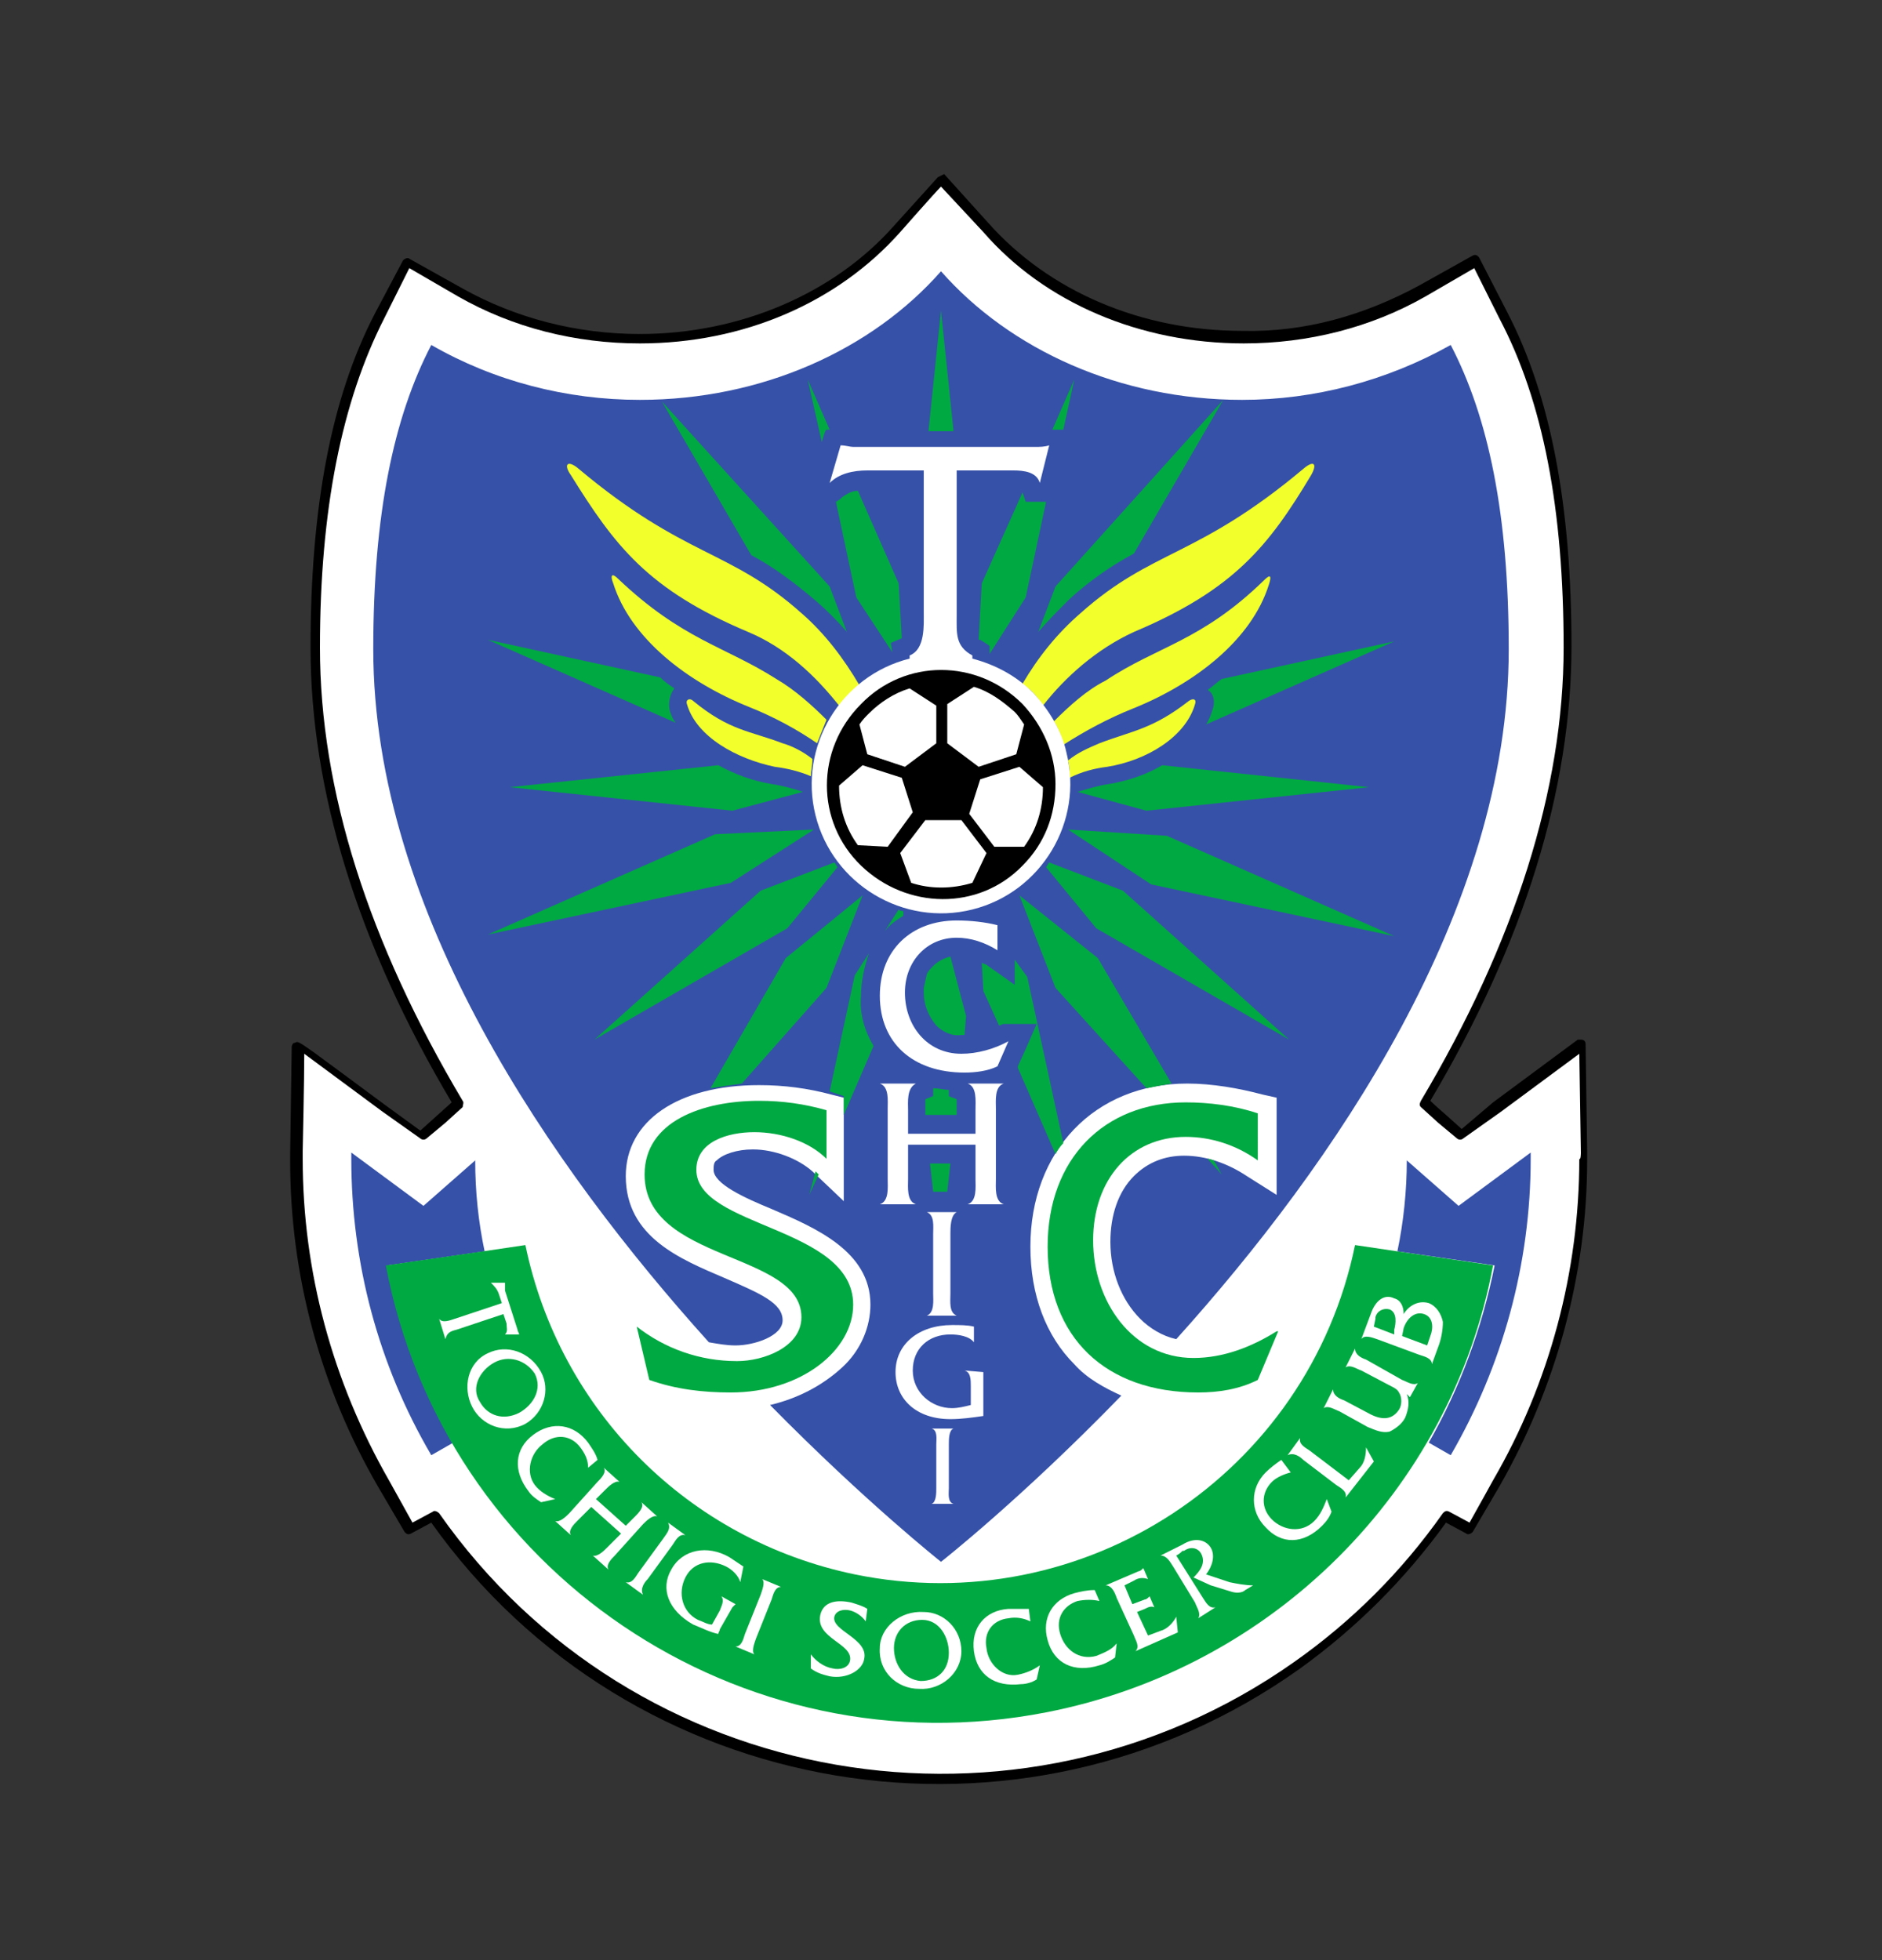 <?xml version="1.0" encoding="utf-8"?>
<!-- Generator: Adobe Illustrator 27.3.1, SVG Export Plug-In . SVG Version: 6.00 Build 0)  -->
<svg version="1.1" id="レイヤー_1" xmlns="http://www.w3.org/2000/svg" xmlns:xlink="http://www.w3.org/1999/xlink" x="0px"
	 y="0px" viewBox="0 0 120 125" style="enable-background:new 0 0 120 125;" xml:space="preserve">
<rect x="0" y="0" width="120" height="125" fill="#333333" stroke="none"/>
<style type="text/css">
	.st0{fill:#FFFFFF;}
	.st1{fill:#3651A8;}
	.st2{fill:#00A942;}
	.st3{fill:#F2FF2A;}
</style>
<g>
	<path id="パス_2873" d="M59.8,11.3L57,14.4c-3.8,4.3-9.8,6.9-16.2,6.9c-4,0-7.9-1-11.3-2.9l-3.4-1.9c-0.1-0.1-0.3,0-0.4,0.1l0,0
		L23.9,20c-2.8,5.4-4.1,12.4-4.1,21.3c0,9.1,3,18.9,9,29l-1,0.9l-1,0.9l-2.2-1.6l-2.7-2l-1.9-1.4c-1-0.7-1-0.7-1.2-0.6
		c-0.1,0-0.2,0.1-0.2,0.3l-0.1,6.8v0.1V74c0,7.3,1.9,14.4,5.6,20.8l1.7,2.9c0.1,0.1,0.2,0.2,0.4,0.1l1.3-0.7
		c12.7,17.9,37.6,22,55.4,9.3c3.6-2.6,6.7-5.7,9.3-9.3l1.3,0.7c0.1,0.1,0.3,0,0.4-0.1l1.7-2.9c3.6-6.3,5.6-13.5,5.6-20.8
		c0,0,0-0.5,0-0.5v-0.1l-0.1-6.8c0-0.2-0.1-0.3-0.3-0.3c-0.1,0-0.1,0-0.2,0l-5.4,4L93.2,72l-1-0.9c0,0-0.7-0.6-1-0.9
		c6-10.1,9-19.9,9-29c0-8.9-1.3-15.9-4.1-21.3l-1.8-3.5c-0.1-0.1-0.2-0.2-0.4-0.1l0,0l-3.4,1.9c-3.5,1.9-7.3,3-11.3,2.9
		c-6.4,0-12.3-2.5-16.2-6.9l-2.8-3.1"/>
	<path id="パス_2874" class="st0" d="M100.8,73.5L100.8,73.5l-0.1-6.3l-5,3.7l-2.4,1.7c-0.1,0.1-0.3,0.1-0.4,0l-1.2-1l-1.1-1
		c-0.1-0.1-0.1-0.2,0-0.4c6-10.1,9.1-19.9,9.1-28.9c0-8.8-1.3-15.7-4.1-21L94,17.1l-3.1,1.8c-3.5,2-7.5,3-11.6,3
		c-6.6,0-12.7-2.6-16.6-7.1L60,11.9c-0.4,0.4-2.6,2.9-2.6,2.9c-4,4.5-10,7.1-16.6,7.1c-4.1,0-8.1-1-11.6-3l-3.1-1.8l-1.6,3.2
		c-2.7,5.3-4.1,12.2-4.1,21c0,9.1,3.1,18.8,9.1,28.9c0.1,0.1,0,0.3,0,0.4l-1.1,1l-1.2,1c-0.1,0.1-0.3,0.1-0.4,0l-2.4-1.7l-5-3.7
		c0,1.6-0.1,6.2-0.1,6.2v0.1v0.4c0,7.2,1.9,14.2,5.5,20.5l1.5,2.7l1.3-0.7c0.1-0.1,0.3,0,0.4,0.1c12.4,17.7,36.9,21.9,54.5,9.5
		c3.7-2.6,6.9-5.8,9.5-9.5c0.1-0.1,0.2-0.2,0.4-0.1l1.3,0.7c0.4-0.7,1.5-2.7,1.5-2.7c3.6-6.2,5.5-13.3,5.5-20.5
		C100.8,74,100.8,73.5,100.8,73.5z"/>
	<g id="グループ_738">
		<g id="グループ_735">
			<path id="パス_2875" class="st1" d="M30.9,79.8c-0.4-1.9-0.6-3.8-0.6-5.8l-3.3,2.9l-4.6-3.4c0,0.1,0,0.3,0,0.4
				c0,6.6,1.7,13.1,5.1,18.9l1.4-0.8c-2.1-3.5-3.5-7.3-4.2-11.3L30.9,79.8z"/>
			<path id="パス_2876" class="st1" d="M97.6,73.9c0-0.1,0-0.3,0-0.4l-4.6,3.4L89.7,74c0,1.9-0.2,3.9-0.6,5.8l6.2,0.9
				c-0.8,4-2.2,7.8-4.2,11.3l1.4,0.8C95.8,87.1,97.6,80.6,97.6,73.9z"/>
		</g>
		<g id="グループ_737">
			<path id="パス_2877" class="st2" d="M89.1,79.8l-2.7-0.4c-3,14.6-17.3,24-31.9,21c-10.6-2.2-18.8-10.4-21-21l-2.7,0.4l-6.2,0.9
				c3.7,19.5,22.6,32.3,42.1,28.5c14.4-2.8,25.8-14.1,28.5-28.5L89.1,79.8z"/>
			<g id="グループ_736">
				<path id="パス_2878" class="st0" d="M29.1,84.8c-0.4,0.1-0.6,0.2-0.7,0.6h0l-0.4-1.3h0c0.2,0.3,0.7,0.1,1,0l3-1l-0.2-0.6
					c-0.1-0.3-0.3-0.5-0.5-0.7v0l0.9,0v0c0,0.1,0,0.2,0,0.3l0,0.2l0.8,2.5c0,0.1,0.1,0.2,0.1,0.3v0l-0.9,0v0
					c0.2-0.2,0.1-0.4,0.1-0.7l-0.2-0.6L29.1,84.8z"/>
				<path id="パス_2879" class="st0" d="M33.5,90.8c-1.3,0.7-2.8,0.1-3.4-1.1c-0.6-1.2-0.3-2.8,1-3.4c1.2-0.6,2.7-0.1,3.4,1.2
					C35.1,88.6,34.7,90.1,33.5,90.8C33.5,90.8,33.5,90.8,33.5,90.8 M31.5,86.9c-0.9,0.5-1.5,1.6-0.9,2.5c0.5,0.9,1.5,1.2,2.5,0.7
					c0.9-0.5,1.5-1.5,1-2.5C33.5,86.7,32.4,86.4,31.5,86.9L31.5,86.9z"/>
				<path id="パス_2880" class="st0" d="M37.5,93.6c0-0.5-0.2-0.9-0.5-1.3c-0.6-0.8-1.6-0.9-2.4-0.2c-0.8,0.6-1.1,1.8-0.5,2.6
					c0.3,0.4,0.8,0.7,1.3,0.9l0,0l-0.9,0.2c-0.3-0.2-0.6-0.4-0.8-0.7c-1-1.3-0.9-2.7,0.3-3.6c1.2-0.9,2.6-0.7,3.5,0.5
					c0.2,0.3,0.5,0.7,0.6,1.1L37.5,93.6z"/>
				<path id="パス_2881" class="st0" d="M37.7,96.1l-0.9,0.9c-0.2,0.2-0.6,0.6-0.4,0.9l0,0l-1-0.9l0,0c0.3,0.1,0.7-0.3,0.9-0.5
					l1.8-2c0.2-0.2,0.6-0.6,0.4-0.9l0,0l1,0.9l0,0c-0.3-0.1-0.7,0.3-0.9,0.5l-0.6,0.6l1.9,1.7l0.6-0.6c0.2-0.2,0.6-0.6,0.4-0.9l0,0
					l1,0.9l0,0c-0.3-0.1-0.7,0.3-0.9,0.5l-1.8,2c-0.2,0.2-0.6,0.6-0.4,0.9l0,0l-1-0.9l0,0c0.3,0.1,0.7-0.3,0.9-0.5l0.9-0.9
					L37.7,96.1z"/>
				<path id="パス_2882" class="st0" d="M42.3,98.1c0.2-0.3,0.5-0.6,0.3-1l0,0l1.1,0.8l0,0c-0.4-0.1-0.6,0.3-0.8,0.6l-1.6,2.2
					c-0.2,0.2-0.5,0.6-0.3,1l0,0l-1.1-0.8l0,0c0.4,0.1,0.6-0.3,0.8-0.6L42.3,98.1z"/>
				<path id="パス_2883" class="st0" d="M47.2,100.9L47.2,100.9c-0.1-0.4-0.5-0.8-0.9-1c-1-0.5-2.1-0.3-2.6,0.7
					c-0.5,1-0.2,2.2,0.8,2.7l0,0c0.3,0.1,0.6,0.3,0.9,0.3l0.5-0.9c0.1-0.3,0.3-0.6,0.1-0.9v0l0.9,0.5v0c-0.1,0.1-0.1,0.1-0.2,0.2
					l-0.8,1.4c0,0.1-0.1,0.2-0.1,0.3c-0.5-0.1-1.1-0.4-1.6-0.6c-1.6-0.9-2.1-2.3-1.4-3.5c0.7-1.3,2.3-1.6,3.7-0.8
					c0.3,0.2,0.6,0.4,0.9,0.6L47.2,100.9z"/>
				<path id="パス_2884" class="st0" d="M48.5,101.7c0.1-0.3,0.3-0.8,0.1-1v0l1.2,0.5v0c-0.4,0-0.5,0.5-0.6,0.8l-1,2.5
					c-0.1,0.3-0.3,0.8-0.1,1v0l-1.2-0.5v0c0.4,0,0.5-0.5,0.6-0.8L48.5,101.7z"/>
				<path id="パス_2885" class="st0" d="M55.2,103.4c-0.2-0.3-0.6-0.6-1-0.7c-0.4-0.1-0.9,0-1,0.4c-0.2,0.9,2.2,1.4,1.9,2.7
					c-0.1,0.7-1.1,1.3-2.2,1.1c-0.4-0.1-0.8-0.2-1.2-0.5l0-0.9c0.3,0.4,0.8,0.8,1.4,0.9c0.4,0.1,1,0,1.1-0.5
					c0.2-1.1-2.2-1.4-1.9-2.9c0.2-0.9,1.1-1,2-0.8c0.3,0.1,0.7,0.2,1,0.4L55.2,103.4z"/>
				<path id="パス_2886" class="st0" d="M61.3,105.3c0,1.4-1.3,2.5-2.7,2.4c-1.4,0-2.6-1.1-2.5-2.6c0-1.3,1.3-2.4,2.8-2.3
					C60.2,102.8,61.3,103.9,61.3,105.3C61.3,105.3,61.3,105.3,61.3,105.3 M57,105.1c0,1,0.6,2,1.7,2.1c1.1,0,1.8-0.7,1.8-1.8
					c0-1-0.6-2.1-1.7-2.1C57.7,103.3,57,104.1,57,105.1L57,105.1z"/>
				<path id="パス_2887" class="st0" d="M65.7,103.4c-0.4-0.2-0.9-0.3-1.4-0.2c-1,0.1-1.6,0.9-1.4,1.9c0.1,1,1,1.9,2,1.7
					c0.5-0.1,1-0.3,1.4-0.6h0l-0.2,0.9c-0.3,0.2-0.7,0.3-1,0.3c-1.7,0.2-2.8-0.6-3-2.1c-0.2-1.5,0.7-2.6,2.2-2.7c0.4,0,0.9,0,1.3,0
					L65.7,103.4z"/>
				<path id="パス_2888" class="st0" d="M70.1,102.1c-0.4-0.1-0.9-0.1-1.4,0c-0.9,0.3-1.4,1.1-1.1,2.1c0.3,1,1.2,1.7,2.3,1.4
					c0.5-0.2,1-0.4,1.3-0.8h0l-0.1,0.9c-0.3,0.2-0.6,0.4-1,0.5c-1.6,0.5-2.9-0.1-3.3-1.6c-0.4-1.4,0.3-2.6,1.7-3
					c0.4-0.1,0.8-0.2,1.3-0.2L70.1,102.1z"/>
				<path id="パス_2889" class="st0" d="M73.2,104.3L74,104c0.4-0.1,0.8-0.5,1-0.9h0l0.1,1l-2.7,1.2v0c0.3-0.3,0-0.7-0.1-1
					l-1.1-2.4c-0.1-0.3-0.3-0.8-0.7-0.8v0l2.1-0.9c0.1,0,0.2-0.1,0.3-0.2h0l0.3,0.7h0c-0.3-0.1-0.6-0.1-0.9,0.1
					c-0.2,0.1-0.4,0.2-0.6,0.3l0.5,1.2l0.8-0.3c0.1,0,0.2-0.1,0.3-0.2h0l0.3,0.7h0c-0.2-0.1-0.4,0-0.6,0.1l-0.5,0.2L73.2,104.3z"/>
				<path id="パス_2890" class="st0" d="M75.4,98.5c0.8-0.5,1.5-0.3,1.8,0.2c0.3,0.5,0.1,1.2-0.3,1.7l1.5,0.5
					c0.5,0.1,1,0.2,1.5,0.2l-0.5,0.3c-0.2,0.2-0.6,0.2-0.9,0.1l-1.3-0.4l-1.1-0.5c0.4-0.4,0.8-0.9,0.5-1.5c-0.2-0.4-0.7-0.5-1.1-0.2
					c0,0,0,0-0.1,0c-0.1,0.1-0.2,0.2-0.4,0.3l1.7,2.7c0.2,0.3,0.4,0.7,0.8,0.6v0l-1.1,0.7v0c0.2-0.3-0.1-0.7-0.2-1l-1.4-2.3
					c-0.2-0.3-0.4-0.7-0.8-0.7v0L75.4,98.5z"/>
				<path id="パス_2891" class="st0" d="M82.3,93.9c-0.4,0.1-0.9,0.3-1.2,0.6c-0.7,0.7-0.7,1.7,0,2.4c0.7,0.7,1.9,0.9,2.7,0.1
					c0.4-0.4,0.6-0.9,0.8-1.4l0,0l0.3,0.8c-0.1,0.3-0.3,0.6-0.6,0.9c-1.2,1.2-2.6,1.2-3.6,0.1c-1-1-1-2.5,0-3.5
					c0.3-0.3,0.7-0.6,1-0.8L82.3,93.9z"/>
				<path id="パス_2892" class="st0" d="M86.7,93.6c0.3-0.3,0.4-0.8,0.4-1.3l0,0l0.5,0.9l-1.8,2.3l0,0c0.1-0.4-0.3-0.6-0.6-0.8
					l-2.1-1.6c-0.2-0.2-0.6-0.5-1-0.3l0,0l0.8-1.1l0,0c-0.1,0.4,0.3,0.6,0.6,0.8l2.5,1.9L86.7,93.6z"/>
				<path id="パス_2893" class="st0" d="M89.7,88.9c0.2,0.5,0.1,1-0.1,1.5c-0.2,0.4-0.6,0.7-1,0.9c-0.5,0.1-0.9-0.1-1.4-0.3
					L85.4,90c-0.3-0.1-0.7-0.4-1-0.2h0l0.6-1.2h0c0,0.4,0.4,0.6,0.7,0.7l1.7,0.9c0.8,0.4,1.4,0.3,1.8-0.3c0.2-0.3,0.2-0.8,0-1.1
					c-0.1-0.2-0.3-0.3-0.5-0.4l-1.9-1c-0.3-0.1-0.7-0.4-1-0.2h0l0.6-1.2h0c0,0.4,0.4,0.6,0.7,0.7l2.3,1.3c0.3,0.1,0.7,0.4,1,0.2h0
					l-0.5,0.9L89.7,88.9z"/>
				<path id="パス_2894" class="st0" d="M87.8,85.4c-0.3-0.1-0.8-0.3-1,0h0l0.6-1.6c0.3-0.9,0.9-1.3,1.5-1c0.4,0.1,0.6,0.5,0.6,1
					c0.3-0.5,0.9-0.9,1.6-0.7c0.5,0.2,0.8,0.7,0.9,1.2c0,0.5-0.1,1.1-0.3,1.6l-0.4,1.1h0c0-0.4-0.5-0.5-0.8-0.6L87.8,85.4
					 M91.2,85.2c0.2-0.5,0.2-1.2-0.4-1.4s-1.1,0.3-1.3,0.9l-0.1,0.5l1.6,0.6L91.2,85.2 M88.9,84.8c0.1-0.4,0.2-1.1-0.3-1.3
					c-0.4-0.1-0.8,0.1-0.9,0.5c0,0,0,0.1,0,0.1l-0.1,0.5l1.3,0.5L88.9,84.8z"/>
			</g>
		</g>
	</g>
	<g id="グループ_745">
		<g id="グループ_739">
			<path id="パス_2895" class="st1" d="M65.7,79.5c0-6.1,4.1-10.4,10-10.4c1.6,0,3.3,0.3,4.8,0.7l0.9,0.2v6.2L79.5,75
				c-1.2-0.8-2.6-1.3-4-1.3c-1.2,0-2.3,0.4-3.2,1.3c-1,1-1.5,2.5-1.5,4.2c0,1.9,0.7,3.7,1.9,4.9c0.6,0.6,1.4,1.1,2.3,1.3
				c10-11.1,21.2-27.3,21.2-44c0-8.6-1.3-14.8-3.7-19.4c-4.1,2.3-8.7,3.5-13.3,3.5c-7.8,0-14.8-3.2-19.2-8.2
				c-4.4,5-11.4,8.2-19.2,8.2c-4.7,0-9.3-1.2-13.3-3.5c-2.4,4.6-3.7,10.8-3.7,19.4c0,16.8,11.4,33.1,21.4,44.2
				c0.6,0.1,1.1,0.2,1.7,0.2c1.2,0,3-0.6,3-1.6c0-1.1-1.4-1.7-3.7-2.7c-2.8-1.2-6.3-2.6-6.3-6.5c0-3.5,3.3-5.8,8.5-5.8
				c1.6,0,3.1,0.2,4.6,0.6l0.8,0.2v6.6l-2-1.9c-0.9-0.8-2.4-1.4-3.8-1.4c-1,0-1.9,0.3-2.3,0.7c-0.2,0.1-0.2,0.4-0.2,0.6
				c0,0.9,2,1.8,3.7,2.5c2.8,1.2,6.3,2.7,6.3,6.1c0,1.4-0.6,2.9-1.8,4c-1.3,1.2-2.9,2-4.6,2.4c6.1,6.2,10.9,10,10.9,10
				s5.1-4,11.5-10.6c-1.1-0.5-2.2-1.1-3-2C66.7,85.2,65.7,82.6,65.7,79.5z"/>
		</g>
		<g id="グループ_742">
			<g id="グループ_740">
				<path id="パス_2896" class="st2" d="M60,19.8l-0.8,7.7h1.6L60,19.8z"/>
				<path id="パス_2897" class="st2" d="M56.8,41l0.7-0.3l-0.2-3.5l-2.6-5.9c-0.4,0-0.7,0.2-1,0.4c-0.1,0.1-0.2,0.2-0.4,0.3h0
					l1.3,6.1l2.3,3.5L56.8,41z"/>
				<path id="パス_2898" class="st2" d="M52.4,28.2c0,0,0.2-0.8,0.3-0.8h0.2l-1.4-3.2L52.4,28.2L52.4,28.2z"/>
				<path id="パス_2899" class="st2" d="M42.2,25.6l5.7,9.8c1.5,0.8,2.8,1.8,4.1,2.9c0.7,0.6,1.4,1.3,2,2l-1.1-2.9L42.2,25.6z"/>
				<path id="パス_2900" class="st2" d="M68.5,24.2l-1.4,3.2h0.7L68.5,24.2z"/>
				<path id="パス_2901" class="st2" d="M63.1,41.2v0.5l2.3-3.6l1.3-6.1h-0.5c0,0-0.8,0-0.8,0l-0.2-0.6l-2.6,5.8l-0.2,3.6
					c0,0,0,0,0.1,0C62.8,41,63,41.1,63.1,41.2z"/>
				<path id="パス_2902" class="st2" d="M77.3,45.3c-0.1,0.3-0.2,0.6-0.4,0.9l12-5.3l-11,2.4c-0.3,0.2-0.6,0.5-0.9,0.7
					C77.4,44.2,77.5,44.8,77.3,45.3z"/>
				<path id="パス_2903" class="st2" d="M74.1,48.8c-1,0.6-2.2,1-3.4,1.2c-0.7,0.1-1.3,0.3-2,0.5l4.4,1.2l14.2-1.5L74.1,48.8z"/>
				<path id="パス_2904" class="st2" d="M66.2,40.3c0.6-0.7,1.3-1.4,2-2.1c1.2-1.1,2.6-2.1,4.1-2.9l5.7-9.8L67.3,37.4L66.2,40.3z"
					/>
				<path id="パス_2905" class="st2" d="M42.7,45.3c-0.1-0.5,0-1,0.3-1.4c-0.3-0.2-0.6-0.4-0.9-0.7l-11-2.4l12,5.3
					C42.9,45.9,42.8,45.6,42.7,45.3z"/>
				<path id="パス_2906" class="st2" d="M77.4,74c-0.1,0-0.2-0.1-0.4-0.1l0.9,1L77.4,74z"/>
				<path id="パス_2907" class="st2" d="M65,57.1l2.3,5.9l5.8,6.4c0.5-0.1,1-0.2,1.6-0.3L70,61.1L65,57.1z"/>
				<path id="パス_2908" class="st2" d="M66.9,55c-0.1,0.1-0.1,0.2-0.2,0.3l3.2,3.9l12.3,7.1l-10.6-9.5L66.9,55z"/>
				<path id="パス_2909" class="st2" d="M64.7,61.2v1.6L63,61.6c-0.1-0.1-0.2-0.1-0.4-0.2l0.1,1.8l1,2.2c0,0,0,0,0,0
					c0.1,0,0.2-0.1,0.3-0.1h2.1l-0.7,1.6l-0.5,1.1c0,0,0,0.1,0,0.1l2.4,5.5c0.1-0.2,0.3-0.5,0.5-0.7l-2.3-10.6L64.7,61.2z"/>
				<path id="パス_2910" class="st2" d="M68.1,52.9l5.3,3.5l15.5,3.3l-14.5-6.4L68.1,52.9z"/>
				<path id="パス_2911" class="st2" d="M60.5,69.9v-0.4c-0.3,0-0.6-0.1-1-0.1v0.5L59,70.1c0,0.1,0,0.3,0,0.5v0.2V71v0.1h2l0-0.3
					v-0.2c0-0.1,0-0.3,0-0.5C60.8,70,60.7,70,60.5,69.9z"/>
				<path id="パス_2912" class="st2" d="M59.5,76h0.9l0.2-1.8h-1.3L59.5,76z"/>
				<path id="パス_2913" class="st2" d="M59.5,61.6c-0.1,0.1-0.3,0.3-0.4,0.5L58.9,63c0,0.1,0,0.2,0,0.3c0,0.8,0.3,1.5,0.8,2.1
					c0.4,0.4,1,0.7,1.6,0.6c0.1,0,0.2,0,0.2,0l0.1-1.2l-1-3.8C60.2,61.1,59.8,61.3,59.5,61.6z"/>
				<path id="パス_2914" class="st2" d="M52.7,63l2.3-5.9l-4.9,4l-4.8,8.3c0.6-0.1,1.3-0.2,2-0.3L52.7,63z"/>
				<path id="パス_2915" class="st2" d="M48.5,56.8l-10.6,9.5l12.3-7.1l3.2-3.9c-0.1-0.1-0.1-0.2-0.2-0.3L48.5,56.8z"/>
				<path id="パス_2916" class="st2" d="M51.9,52.9l-6.3,0.3l-14.5,6.4l15.5-3.3L51.9,52.9z"/>
				<path id="パス_2917" class="st2" d="M51.2,50.5c-0.6-0.2-1.3-0.4-2-0.5c-1.2-0.2-2.3-0.6-3.4-1.2l-13.3,1.4l14.2,1.5
					L51.2,50.5z"/>
				<path id="パス_2918" class="st2" d="M56.4,59.4c0.3-0.4,0.7-0.7,1.2-1l0-0.3c-0.1,0-0.2,0-0.3-0.1L56.4,59.4z"/>
				<path id="パス_2919" class="st2" d="M51.6,76.2l0.6-1.3l-0.2-0.2L51.6,76.2z"/>
				<path id="パス_2920" class="st2" d="M53.8,69.9v1.2l1.9-4.4c-0.6-1-0.9-2.1-0.8-3.2c0-0.9,0.2-1.8,0.5-2.7l-0.9,1.4l-1.6,7.4
					h0L53.8,69.9z"/>
			</g>
			<g id="グループ_741">
				<path id="パス_2921" class="st2" d="M52.7,73.9c-1.1-1.1-2.9-1.7-4.6-1.7c-1.7,0-3.7,0.6-3.7,2.4c0,3.7,10,3.6,10,8.6
					c0,2.9-3.3,5.6-7.8,5.6c-1.8,0-3.5-0.2-5.2-0.8l-0.8-3.4c1.8,1.4,4,2.2,6.4,2.2c1.7,0,4.1-0.9,4.1-2.8c0-4.2-10-3.5-10-9.1
					c0-3.4,3.7-4.7,7.3-4.7c1.5,0,2.9,0.2,4.3,0.6L52.7,73.9z"/>
				<path id="パス_2922" class="st2" d="M80.2,74c-1.4-1-3-1.5-4.6-1.5c-3.5,0-5.9,2.7-5.9,6.6c0,3.9,2.5,7.5,6.4,7.5
					c1.9,0,3.7-0.7,5.3-1.7h0.1L80.2,88c-1.2,0.6-2.5,0.8-3.8,0.8c-5.9,0-9.6-3.5-9.6-9.3c0-5.6,3.6-9.2,8.8-9.2
					c1.5,0,3.1,0.2,4.6,0.7L80.2,74z"/>
			</g>
		</g>
		<g id="グループ_743">
			<path id="パス_2923" class="st3" d="M66.5,45c1.4-1.8,3.4-3.6,5.8-4.7c6.4-2.7,8.6-5.5,11.3-10c0.4-0.7,0.2-1-0.5-0.4
				c-6.8,5.7-9.6,5.1-14.2,9.2c-1.5,1.3-2.7,2.8-3.7,4.5c0.2,0.2,0.4,0.3,0.6,0.5C66.1,44.4,66.3,44.7,66.5,45z"/>
			<path id="パス_2924" class="st3" d="M72.2,45.2c4-1.6,7.6-4.4,8.7-7.9c0.2-0.6,0.1-0.7-0.3-0.3c-4,3.9-6.8,4.2-10.1,6.4
				C69.3,44,68.2,45,67.2,46c0.3,0.5,0.5,1,0.6,1.5C69.2,46.6,70.7,45.8,72.2,45.2z"/>
			<path id="パス_2925" class="st3" d="M70.6,48.9c2.5-0.4,5-1.9,5.6-4c0.1-0.3-0.1-0.4-0.4-0.2c-2.3,1.8-3.6,1.9-5.7,2.7
				c-0.7,0.3-1.4,0.6-2,1.1c0.1,0.3,0.1,0.7,0.1,1.1C69,49.2,69.8,49,70.6,48.9z"/>
			<path id="パス_2926" class="st3" d="M54.8,43.7c-1-1.7-2.2-3.3-3.7-4.6c-4.6-4.1-7.4-3.5-14.2-9.2c-0.7-0.6-1-0.3-0.5,0.4
				c2.8,4.5,4.9,7.3,11.3,10c2.4,1,4.3,2.8,5.8,4.7C53.9,44.5,54.3,44.1,54.8,43.7z"/>
			<path id="パス_2927" class="st3" d="M49.5,43.3c-3.3-2.1-6-2.5-10.1-6.4c-0.4-0.4-0.5-0.2-0.3,0.3c1.1,3.5,4.7,6.3,8.7,7.9
				c1.5,0.6,3,1.4,4.3,2.3c0.2-0.5,0.4-1,0.6-1.5C51.8,45,50.7,44,49.5,43.3z"/>
			<path id="パス_2928" class="st3" d="M49.9,47.4c-2.1-0.8-3.4-0.8-5.7-2.7c-0.2-0.2-0.5-0.1-0.4,0.2c0.6,2.1,3.2,3.5,5.6,4
				c0.8,0.1,1.6,0.3,2.3,0.6c0-0.3,0.1-0.7,0.1-1.1C51.3,48,50.6,47.6,49.9,47.4z"/>
		</g>
		<g id="グループ_744">
			<path id="パス_2929" class="st0" d="M61.3,67.2c-2.2,0-3.6-1.8-3.6-3.9c0-2,1.4-3.5,3.3-3.5c0.9,0,1.8,0.3,2.6,0.8V59
				c-0.8-0.2-1.7-0.3-2.6-0.3c-2.9,0-4.9,1.9-4.9,4.8c0,3,2.1,4.9,5.4,4.9c0.7,0,1.5-0.1,2.1-0.4l0.7-1.6h0
				C63.4,66.9,62.3,67.2,61.3,67.2z"/>
			<path id="パス_2930" class="st0" d="M61.7,69.1c0.6,0.2,0.5,1.1,0.5,1.7v1.5h-4.3v-1.5c0-0.5-0.1-1.4,0.5-1.7v0h-2.3v0
				c0.6,0.2,0.5,1.1,0.5,1.6v4.5c0,0.5,0.1,1.4-0.5,1.6v0h2.3v0c-0.6-0.2-0.5-1.1-0.5-1.6v-2.2h4.3v2.2c0,0.5,0.1,1.4-0.5,1.6v0h2.3
				v0c-0.6-0.2-0.5-1.1-0.5-1.6v-4.5c0-0.5-0.1-1.4,0.5-1.6v0L61.7,69.1L61.7,69.1z"/>
			<path id="パス_2931" class="st0" d="M59.1,83.9L59.1,83.9l1.9,0v0c-0.5-0.2-0.4-0.9-0.4-1.4v-3.8c0-0.4,0-1.2,0.4-1.4v0h-1.9v0
				c0.5,0.2,0.4,0.9,0.4,1.4v3.8C59.5,82.9,59.6,83.7,59.1,83.9z"/>
			<path id="パス_2932" class="st0" d="M61.5,87.4c0.4,0.1,0.4,0.6,0.4,1v1.2c-0.4,0.1-0.8,0.2-1.2,0.2c-1.3,0-2.5-1-2.5-2.4
				c0,0,0,0,0,0c0-1.4,1-2.3,2.4-2.3c0.5,0,1.2,0.1,1.5,0.5h0v-1c-0.4-0.1-0.9-0.1-1.4-0.1c-2.1,0-3.6,1.2-3.6,3c0,1.7,1.3,3,3.5,3
				c0.7,0,1.4-0.1,2.1-0.2c0-0.1,0-0.2,0-0.4v-2c0-0.1,0-0.2,0-0.4v0L61.5,87.4L61.5,87.4z"/>
			<path id="パス_2933" class="st0" d="M59.4,91.1c0.4,0.1,0.3,0.7,0.3,1v2.8c0,0.3,0,0.9-0.3,1v0h1.4v0c-0.4-0.1-0.3-0.7-0.3-1
				v-2.8c0-0.3,0-0.9,0.3-1v0L59.4,91.1L59.4,91.1z"/>
			<path id="パス_2934" class="st0" d="M65.9,44.2c-1.1-1.1-2.4-1.8-3.9-2.2v-0.2c-1.1-0.6-1-1.4-1-2.6v-9.2h3.6
				c0.7,0,1.5,0.1,1.7,0.8h0l0.6-2.4h0c-0.3,0.1-0.6,0.1-0.9,0.1H54.4c-0.2,0-0.5-0.1-0.8-0.1h0l-0.7,2.4h0c0.6-0.6,1.5-0.8,2.4-0.8
				h3.6v9c0,0.9,0.1,2.4-0.9,2.8V42c-4.4,1.1-7.1,5.6-6,10s5.6,7.1,10,6c4.4-1.1,7.1-5.6,6-10C67.7,46.6,66.9,45.3,65.9,44.2
				L65.9,44.2z"/>
		</g>
		<path id="パス_2935" d="M65.2,44.9c-2.9-2.9-7.5-2.9-10.3,0c-2.9,2.9-2.9,7.5,0,10.3s7.5,2.9,10.3,0c1.4-1.4,2.1-3.2,2.1-5.2
			C67.3,48.1,66.5,46.3,65.2,44.9z M60.4,44.9l1.7-1.1c1,0.3,1.8,0.9,2.6,1.6c0.2,0.2,0.4,0.5,0.6,0.8l-0.5,1.9l-2.4,0.8l-2-1.5
			L60.4,44.9z M55.4,45.5c0.7-0.7,1.6-1.3,2.6-1.6l1.7,1.1v2.4l-2,1.5l-2.4-0.8l-0.5-1.9C55,45.9,55.2,45.7,55.4,45.5z M54.7,53.9
			c-0.8-1.1-1.2-2.4-1.2-3.8l1.5-1.3l2.5,0.8l0.7,2.2L56.6,54L54.7,53.9z M62,56.3c-1.3,0.4-2.7,0.4-3.9,0l-0.7-1.9l1.6-2.1h2.3
			l1.6,2.1L62,56.3z M63.4,54l-1.6-2.1l0.7-2.2l2.5-0.8l1.5,1.3c0,1.4-0.4,2.7-1.2,3.8L63.4,54z"/>
	</g>
</g>
</svg>
